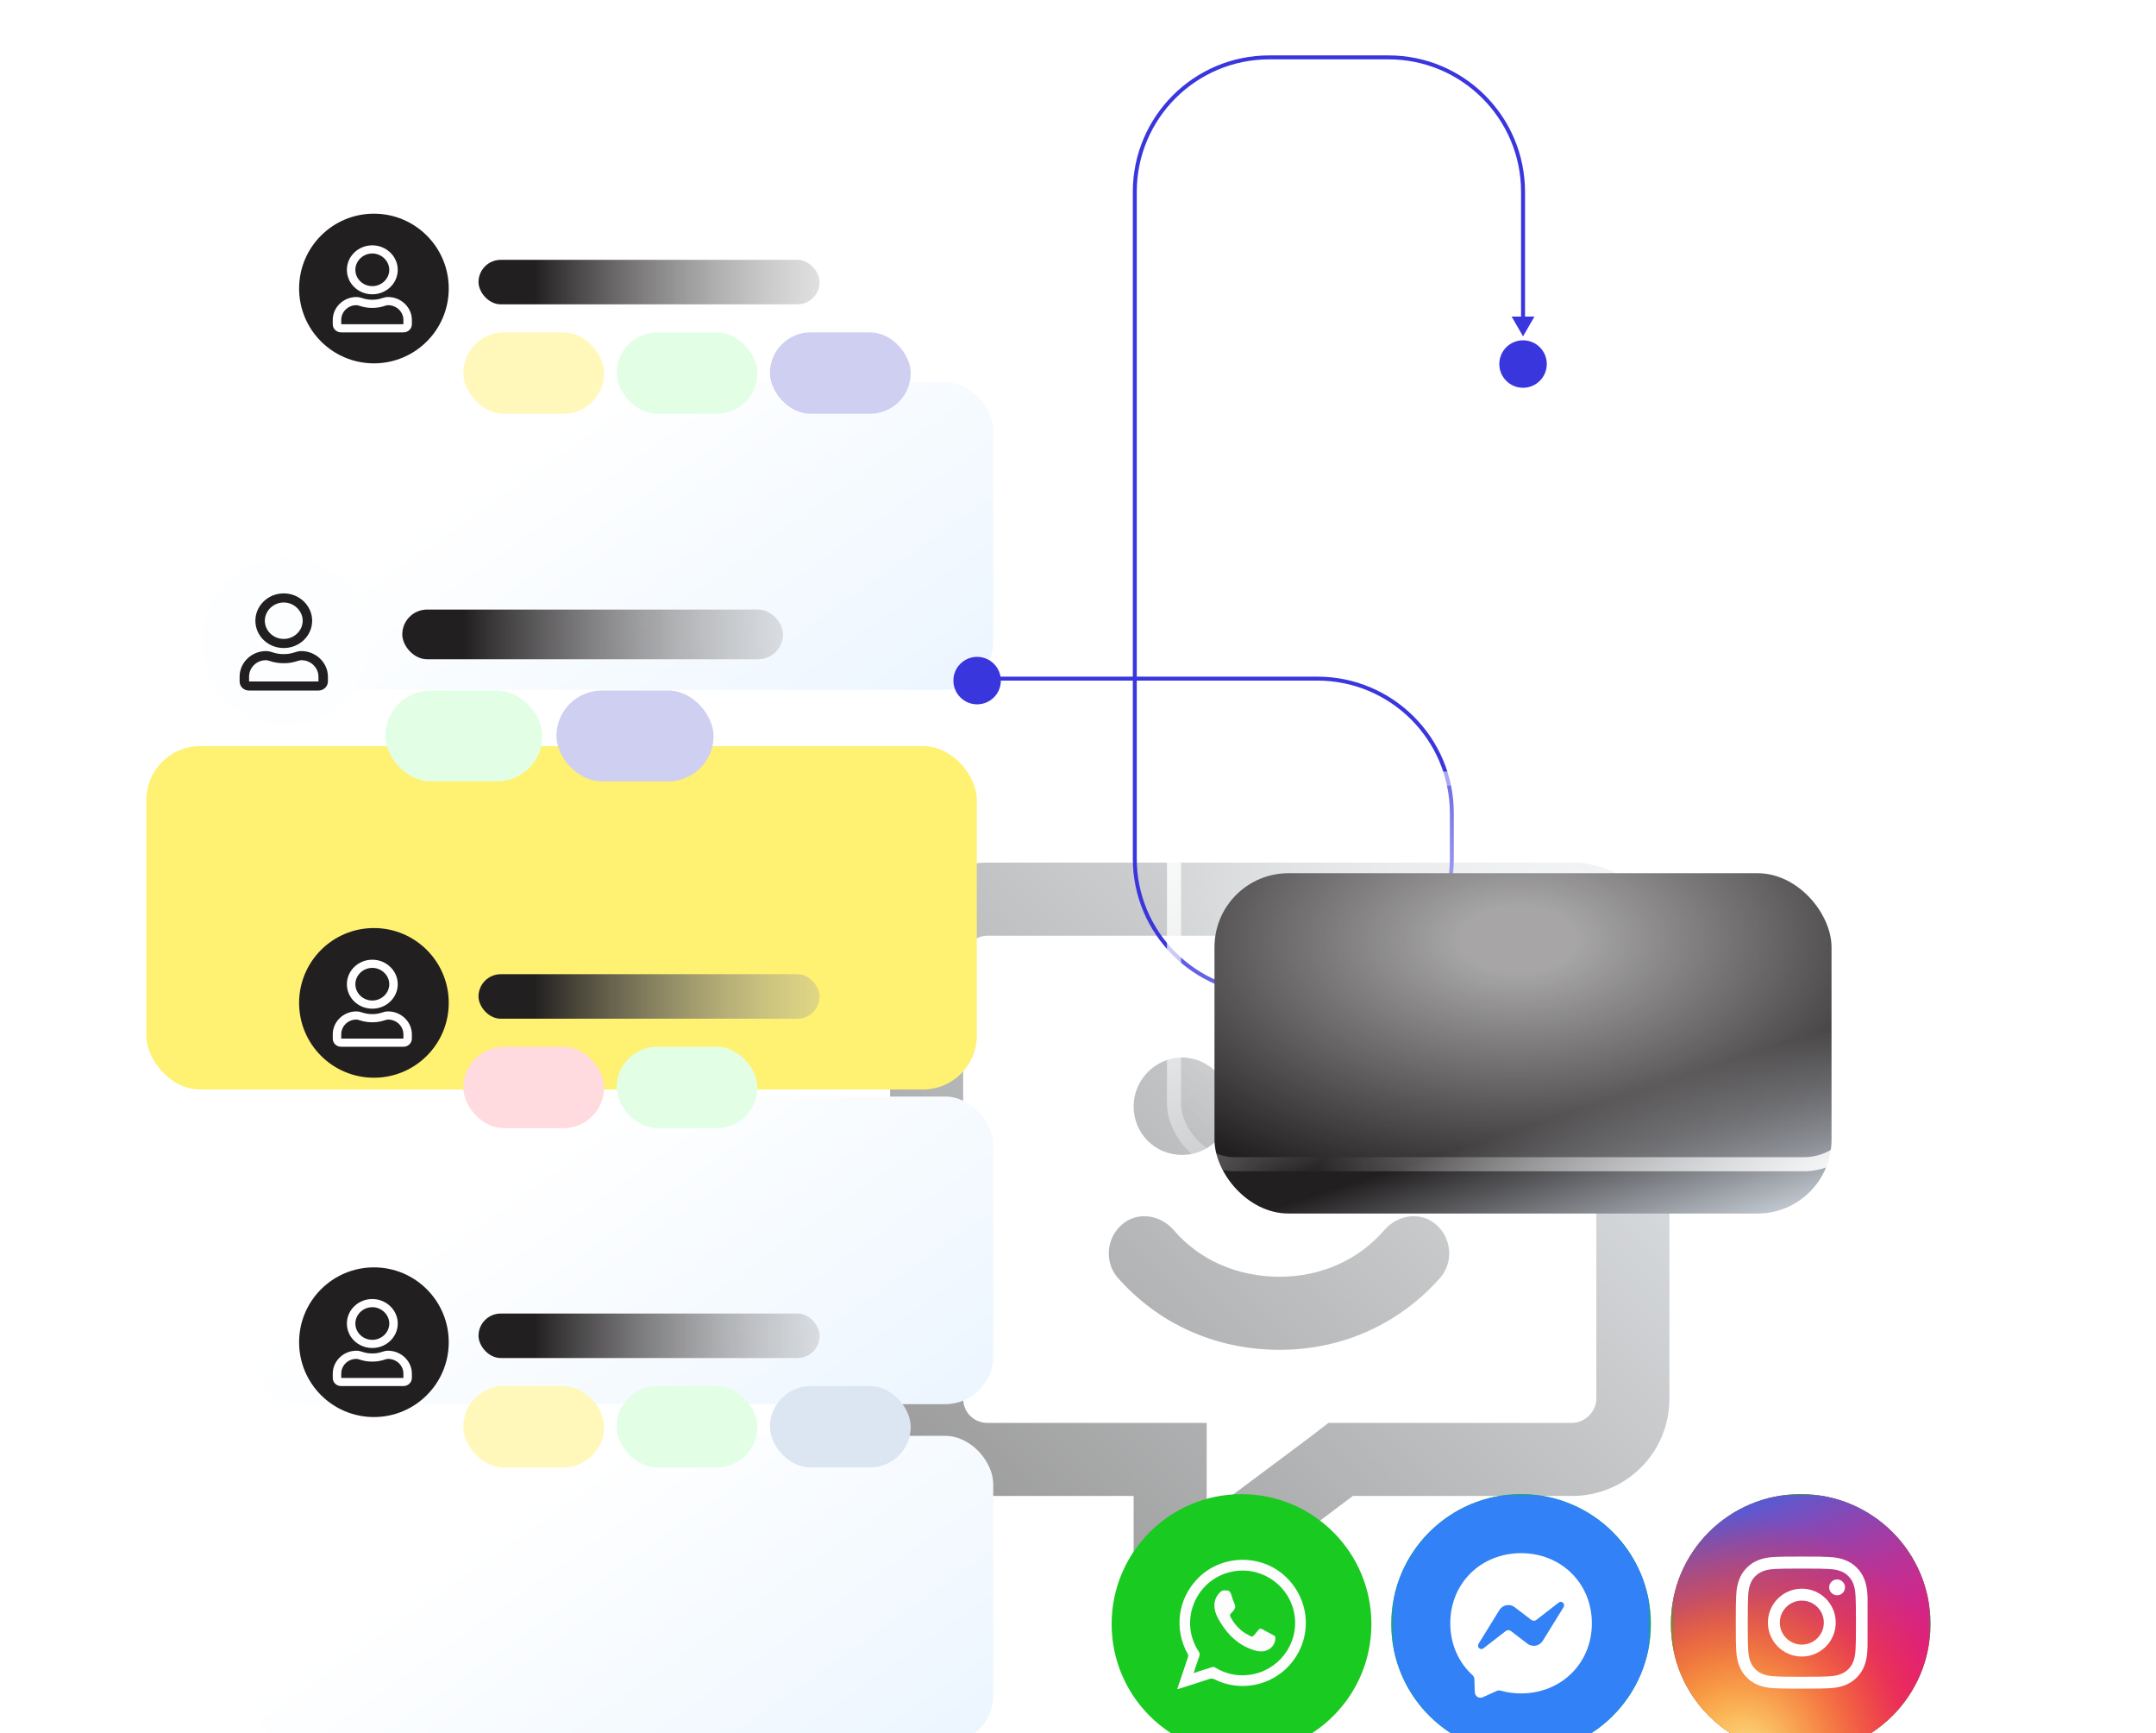<svg width="545" height="438" viewBox="0 0 545 438" fill="none" xmlns="http://www.w3.org/2000/svg">
<g opacity="0.4" filter="url(#filter0_f_1765_11485)">
<path d="M397.375 218H249.625C235.773 218 225 229.158 225 242.625V353.438C225 367.289 235.773 378.062 249.625 378.062H286.562V410.383C286.562 413.461 288.486 415 291.18 415C291.949 415 292.719 415 293.873 414.23L341.969 378.062H397.375C410.842 378.062 422 367.289 422 353.438V242.625C422 229.158 410.842 218 397.375 218ZM403.531 353.438C403.531 356.9 400.453 359.594 397.375 359.594H335.812L330.811 363.441L305.031 382.68V359.594H249.625C246.162 359.594 243.469 356.9 243.469 353.438V242.625C243.469 239.547 246.162 236.469 249.625 236.469H397.375C400.453 236.469 403.531 239.547 403.531 242.625V353.438ZM350.049 310.729C343.508 318.424 333.889 322.656 323.5 322.656C312.727 322.656 303.107 318.424 296.566 310.729C293.104 306.881 287.332 306.111 283.484 309.574C279.637 313.037 279.252 318.809 282.33 322.656C292.719 334.584 307.34 341.125 323.5 341.125C339.275 341.125 353.896 334.584 364.285 322.656C367.363 318.809 366.979 313.037 363.131 309.574C359.283 306.111 353.512 306.881 350.049 310.729ZM298.875 291.875C305.416 291.875 311.188 286.488 311.188 279.562C311.188 273.021 305.416 267.25 298.875 267.25C291.949 267.25 286.562 273.021 286.562 279.562C286.562 286.488 291.949 291.875 298.875 291.875ZM348.125 291.875C354.666 291.875 360.438 286.488 360.438 279.562C360.438 273.021 354.666 267.25 348.125 267.25C341.199 267.25 335.812 273.021 335.812 279.562C335.812 286.488 341.199 291.875 348.125 291.875Z" fill="url(#paint0_linear_1765_11485)"/>
</g>
<g filter="url(#filter1_dddd_1765_11485)">
<rect x="63" y="43" width="188.078" height="77.753" rx="12.199" fill="url(#paint1_linear_1765_11485)"/>
</g>
<rect x="117.116" y="84" width="35.591" height="20.564" rx="10.282" fill="#FFF8BA"/>
<rect x="155.87" y="84" width="35.591" height="20.564" rx="10.282" fill="#E2FFE5"/>
<rect x="194.624" y="84" width="35.591" height="20.564" rx="10.282" fill="#CFCFF1"/>
<circle cx="94.521" cy="72.913" r="18.913" fill="#221F20"/>
<rect x="120.958" y="65.665" width="86.228" height="11.247" rx="5.624" fill="url(#paint2_linear_1765_11485)"/>
<path d="M98.089 75.062C96.795 75.062 96.214 75.75 94.116 75.75C91.973 75.75 91.393 75.062 90.098 75.062C86.795 75.062 84.116 77.684 84.116 80.863V81.938C84.116 83.098 85.054 84 86.259 84H101.973C103.134 84 104.116 83.098 104.116 81.938V80.863C104.116 77.684 101.393 75.062 98.089 75.062ZM101.973 81.938H86.259V80.863C86.259 78.801 87.956 77.125 90.098 77.125C90.768 77.125 91.795 77.812 94.116 77.812C96.393 77.812 97.42 77.125 98.089 77.125C100.232 77.125 101.973 78.801 101.973 80.863V81.938ZM94.116 74.375C97.643 74.375 100.545 71.625 100.545 68.188C100.545 64.793 97.643 62 94.116 62C90.545 62 87.688 64.793 87.688 68.188C87.688 71.625 90.545 74.375 94.116 74.375ZM94.116 64.062C96.438 64.062 98.402 65.953 98.402 68.188C98.402 70.465 96.438 72.312 94.116 72.312C91.75 72.312 89.831 70.465 89.831 68.188C89.831 65.953 91.75 64.062 94.116 64.062Z" fill="white"/>
<g filter="url(#filter2_dddd_1765_11485)">
<rect x="37" y="128.753" width="209.922" height="86.783" rx="13.616" fill="#FFF171"/>
</g>
<rect x="97.401" y="174.515" width="39.724" height="22.952" rx="11.476" fill="#E2FFE5"/>
<rect x="140.656" y="174.515" width="39.724" height="22.952" rx="11.476" fill="#CFCFF1"/>
<circle cx="72.182" cy="162.14" r="21.11" fill="#FCFEFF"/>
<rect x="101.689" y="154.05" width="96.243" height="12.553" rx="6.277" fill="url(#paint3_linear_1765_11485)"/>
<path d="M76.165 164.539C74.72 164.539 74.072 165.307 71.73 165.307C69.338 165.307 68.691 164.539 67.246 164.539C63.559 164.539 60.569 167.465 60.569 171.014V172.213C60.569 173.508 61.615 174.515 62.961 174.515H80.5C81.796 174.515 82.892 173.508 82.892 172.213V171.014C82.892 167.465 79.852 164.539 76.165 164.539ZM80.5 172.213H62.961V171.014C62.961 168.712 64.854 166.841 67.246 166.841C67.993 166.841 69.139 167.609 71.73 167.609C74.272 167.609 75.418 166.841 76.165 166.841C78.557 166.841 80.5 168.712 80.5 171.014V172.213ZM71.73 163.772C75.667 163.772 78.906 160.703 78.906 156.866C78.906 153.077 75.667 149.96 71.73 149.96C67.744 149.96 64.555 153.077 64.555 156.866C64.555 160.703 67.744 163.772 71.73 163.772ZM71.73 152.262C74.321 152.262 76.514 154.372 76.514 156.866C76.514 159.408 74.321 161.47 71.73 161.47C69.089 161.47 66.947 159.408 66.947 156.866C66.947 154.372 69.089 152.262 71.73 152.262Z" fill="#221F20"/>
<g filter="url(#filter3_dddd_1765_11485)">
<rect x="63" y="223.536" width="188.078" height="77.753" rx="12.199" fill="url(#paint4_linear_1765_11485)"/>
</g>
<rect x="117.116" y="264.536" width="35.591" height="20.564" rx="10.282" fill="#FFDADE"/>
<rect x="155.87" y="264.536" width="35.591" height="20.564" rx="10.282" fill="#E2FFE5"/>
<circle cx="94.521" cy="253.449" r="18.913" fill="#221F20"/>
<rect x="120.958" y="246.201" width="86.228" height="11.247" rx="5.624" fill="url(#paint5_linear_1765_11485)"/>
<path d="M98.089 255.599C96.795 255.599 96.214 256.286 94.116 256.286C91.973 256.286 91.393 255.599 90.098 255.599C86.795 255.599 84.116 258.22 84.116 261.4V262.474C84.116 263.634 85.054 264.536 86.259 264.536H101.973C103.134 264.536 104.116 263.634 104.116 262.474V261.4C104.116 258.22 101.393 255.599 98.089 255.599ZM101.973 262.474H86.259V261.4C86.259 259.337 87.956 257.661 90.098 257.661C90.768 257.661 91.795 258.349 94.116 258.349C96.393 258.349 97.42 257.661 98.089 257.661C100.232 257.661 101.973 259.337 101.973 261.4V262.474ZM94.116 254.911C97.643 254.911 100.545 252.161 100.545 248.724C100.545 245.329 97.643 242.536 94.116 242.536C90.545 242.536 87.688 245.329 87.688 248.724C87.688 252.161 90.545 254.911 94.116 254.911ZM94.116 244.599C96.438 244.599 98.402 246.49 98.402 248.724C98.402 251.001 96.438 252.849 94.116 252.849C91.75 252.849 89.831 251.001 89.831 248.724C89.831 246.49 91.75 244.599 94.116 244.599Z" fill="white"/>
<g filter="url(#filter4_dddd_1765_11485)">
<rect x="63" y="309.289" width="188.078" height="77.753" rx="12.199" fill="url(#paint6_linear_1765_11485)"/>
</g>
<rect x="117.116" y="350.289" width="35.591" height="20.564" rx="10.282" fill="#FFF8BA"/>
<rect x="155.87" y="350.289" width="35.591" height="20.564" rx="10.282" fill="#E2FFE5"/>
<rect x="194.624" y="350.289" width="35.591" height="20.564" rx="10.282" fill="#DBE6F2"/>
<circle cx="94.521" cy="339.202" r="18.913" fill="#221F20"/>
<rect x="120.958" y="331.954" width="86.228" height="11.247" rx="5.624" fill="url(#paint7_linear_1765_11485)"/>
<path d="M98.089 341.352C96.795 341.352 96.214 342.039 94.116 342.039C91.973 342.039 91.393 341.352 90.098 341.352C86.795 341.352 84.116 343.973 84.116 347.153V348.227C84.116 349.387 85.054 350.289 86.259 350.289H101.973C103.134 350.289 104.116 349.387 104.116 348.227V347.153C104.116 343.973 101.393 341.352 98.089 341.352ZM101.973 348.227H86.259V347.153C86.259 345.09 87.956 343.414 90.098 343.414C90.768 343.414 91.795 344.102 94.116 344.102C96.393 344.102 97.42 343.414 98.089 343.414C100.232 343.414 101.973 345.09 101.973 347.153V348.227ZM94.116 340.664C97.643 340.664 100.545 337.914 100.545 334.477C100.545 331.082 97.643 328.289 94.116 328.289C90.545 328.289 87.688 331.082 87.688 334.477C87.688 337.914 90.545 340.664 94.116 340.664ZM94.116 330.352C96.438 330.352 98.402 332.242 98.402 334.477C98.402 336.754 96.438 338.602 94.116 338.602C91.75 338.602 89.831 336.754 89.831 334.477C89.831 332.242 91.75 330.352 94.116 330.352Z" fill="white"/>
<circle cx="247" cy="172" r="6" transform="rotate(-180 247 172)" fill="#3A36DE"/>
<path d="M385 85L387.887 80L382.113 80L385 85ZM320.854 251V251.5V251ZM367 217H366.5H367ZM333 251V251.5V251ZM367 205.5H366.5H367ZM333 171H251V172H333V171ZM367.5 217L367.5 205.5H366.5L366.5 217H367.5ZM320.854 251.5L333 251.5V250.5L320.854 250.5V251.5ZM286.354 48.5L286.354 217H287.354L287.354 48.5H286.354ZM385.5 80.5V48.5H384.5V80.5H385.5ZM351 14L320.854 14V15L351 15V14ZM385.5 48.5C385.5 29.446 370.054 14 351 14V15C369.501 15 384.5 29.998 384.5 48.5H385.5ZM287.354 48.5C287.354 29.998 302.353 15 320.854 15V14C301.801 14 286.354 29.446 286.354 48.5H287.354ZM320.854 250.5C302.353 250.5 287.354 235.502 287.354 217H286.354C286.354 236.054 301.801 251.5 320.854 251.5V250.5ZM366.5 217C366.5 235.502 351.501 250.5 333 250.5V251.5C352.054 251.5 367.5 236.054 367.5 217H366.5ZM333 172C351.502 172 366.5 186.998 366.5 205.5H367.5C367.5 186.446 352.054 171 333 171V172Z" fill="#3A36DE"/>
<g filter="url(#filter5_dddddd_1765_11485)">
<g filter="url(#filter6_b_1765_11485)">
<rect x="307" y="92" width="155.98" height="86" rx="18.702" fill="url(#paint8_linear_1765_11485)"/>
</g>
</g>
<rect x="324.385" y="105.29" width="121.173" height="14.072" rx="7.036" fill="url(#paint9_linear_1765_11485)"/>
<rect x="324.385" y="127.961" width="121.173" height="14.072" rx="7.036" fill="url(#paint10_linear_1765_11485)"/>
<rect x="324.385" y="151.02" width="121.173" height="14.072" rx="7.036" fill="url(#paint11_linear_1765_11485)"/>
<circle cx="385" cy="92" r="6" transform="rotate(-180 385 92)" fill="#3A36DE"/>
<g filter="url(#filter7_b_1765_11485)">
<rect x="295" y="195" width="178" height="101" rx="17" fill="url(#paint12_radial_1765_11485)" fill-opacity="0.6"/>
<rect x="296.779" y="196.779" width="174.442" height="97.442" rx="15.221" stroke="url(#paint13_linear_1765_11485)" stroke-width="3.558"/>
</g>
<g filter="url(#filter8_dddddd_1765_11485)">
<circle cx="384.5" cy="245.81" r="32.81" fill="#00C40A"/>
<mask id="mask0_1765_11485" style="mask-type:alpha" maskUnits="userSpaceOnUse" x="351" y="213" width="67" height="66">
<path fill-rule="evenodd" clip-rule="evenodd" d="M351.69 213H417.31V278.62H351.69V213Z" fill="white"/>
</mask>
<g mask="url(#mask0_1765_11485)">
<path fill-rule="evenodd" clip-rule="evenodd" d="M417.311 245.81C417.311 263.929 402.624 278.619 384.501 278.619C366.381 278.619 351.69 263.929 351.69 245.81C351.69 227.691 366.381 213 384.501 213C402.624 213 417.311 227.691 417.311 245.81Z" fill="#3281F6"/>
</g>
<path d="M384.5 227.913C374.42 227.913 366.604 235.454 366.604 245.634C366.604 250.959 368.743 255.563 372.223 258.742C372.514 259.007 372.693 259.381 372.702 259.783L372.801 263.035C372.808 263.274 372.872 263.508 372.989 263.716C373.105 263.923 373.27 264.099 373.468 264.227C373.667 264.354 373.893 264.43 374.127 264.448C374.36 264.465 374.595 264.424 374.809 264.327L378.362 262.729C378.662 262.592 379.002 262.569 379.319 262.656C380.952 263.112 382.688 263.359 384.5 263.359C394.58 263.359 402.396 255.819 402.396 245.639C402.396 235.458 394.58 227.913 384.5 227.913Z" fill="white"/>
<path d="M373.754 250.818L379.011 242.305C379.208 241.984 379.469 241.709 379.776 241.496C380.083 241.284 380.43 241.139 380.795 241.07C381.16 241.001 381.535 241.011 381.896 241.097C382.258 241.184 382.597 241.346 382.894 241.574L387.077 244.775C387.264 244.918 387.491 244.995 387.725 244.994C387.958 244.993 388.185 244.915 388.37 244.771L394.017 240.395C394.768 239.811 395.753 240.733 395.251 241.551L389.99 250.06C389.792 250.38 389.531 250.655 389.224 250.868C388.917 251.08 388.57 251.225 388.205 251.294C387.84 251.363 387.465 251.353 387.104 251.267C386.743 251.18 386.403 251.018 386.106 250.79L381.923 247.589C381.736 247.446 381.509 247.369 381.276 247.37C381.043 247.371 380.816 247.449 380.63 247.593L374.984 251.969C374.232 252.553 373.248 251.635 373.754 250.818Z" fill="#3281F6"/>
</g>
<g filter="url(#filter9_dddddd_1765_11485)">
<circle cx="455.19" cy="245.81" r="32.81" fill="#00C40A"/>
<mask id="mask1_1765_11485" style="mask-type:alpha" maskUnits="userSpaceOnUse" x="422" y="213" width="66" height="66">
<path fill-rule="evenodd" clip-rule="evenodd" d="M422.38 213H488V278.62H422.38V213Z" fill="white"/>
</mask>
<g mask="url(#mask1_1765_11485)">
<path fill-rule="evenodd" clip-rule="evenodd" d="M487.994 245.81C487.994 263.929 473.307 278.62 455.184 278.62C437.065 278.62 422.374 263.929 422.374 245.81C422.374 227.691 437.065 213 455.184 213C473.307 213 487.994 227.691 487.994 245.81Z" fill="#E11B7E"/>
<path fill-rule="evenodd" clip-rule="evenodd" d="M487.994 245.81C487.994 263.929 473.307 278.62 455.184 278.62C437.065 278.62 422.374 263.929 422.374 245.81C422.374 227.691 437.065 213 455.184 213C473.307 213 487.994 227.691 487.994 245.81Z" fill="url(#paint14_linear_1765_11485)"/>
<path fill-rule="evenodd" clip-rule="evenodd" d="M487.994 245.81C487.994 263.929 473.307 278.62 455.184 278.62C437.065 278.62 422.374 263.929 422.374 245.81C422.374 227.691 437.065 213 455.184 213C473.307 213 487.994 227.691 487.994 245.81Z" fill="url(#paint15_radial_1765_11485)"/>
<path fill-rule="evenodd" clip-rule="evenodd" d="M487.994 245.81C487.994 263.929 473.307 278.62 455.184 278.62C437.065 278.62 422.374 263.929 422.374 245.81C422.374 227.691 437.065 213 455.184 213C473.307 213 487.994 227.691 487.994 245.81Z" fill="url(#paint16_radial_1765_11485)"/>
</g>
<path d="M466.389 261.277C468.632 260.41 470.406 258.637 471.273 256.393C471.683 255.331 471.97 254.118 472.048 252.345C472.067 251.929 472.081 251.581 472.094 251.231V239.382C472.085 239.134 472.075 238.877 472.061 238.588C471.983 236.814 471.696 235.596 471.286 234.539C470.862 233.418 470.21 232.414 469.357 231.58C468.522 230.732 467.511 230.073 466.403 229.657C465.34 229.247 464.127 228.959 462.354 228.881C460.567 228.796 460 228.777 455.469 228.777C450.939 228.777 450.37 228.796 448.591 228.874C446.817 228.952 445.599 229.239 444.542 229.65C443.421 230.073 442.417 230.726 441.582 231.58C440.735 232.415 440.076 233.425 439.659 234.533C439.249 235.596 438.961 236.808 438.883 238.582C438.798 240.368 438.779 240.936 438.779 245.467C438.779 249.999 438.798 250.566 438.876 252.346C438.954 254.119 439.241 255.339 439.653 256.394C440.076 257.515 440.735 258.52 441.582 259.355C442.417 260.202 443.427 260.861 444.536 261.278C445.599 261.688 446.811 261.975 448.585 262.053C450.364 262.132 450.932 262.152 455.463 262.152C459.995 262.152 460.561 262.132 462.342 262.053C464.115 261.975 465.334 261.688 466.39 261.278L466.389 261.277ZM455.476 259.151C451.022 259.151 450.487 259.132 448.733 259.054C447.104 258.982 446.223 258.708 445.637 258.481C444.914 258.213 444.255 257.789 443.72 257.235C443.166 256.694 442.741 256.042 442.474 255.318C442.247 254.732 441.973 253.844 441.901 252.222C441.823 250.462 441.804 249.933 441.804 245.48C441.804 241.026 441.823 240.492 441.901 238.739C441.973 237.109 442.247 236.229 442.474 235.642C442.742 234.918 443.166 234.259 443.727 233.725C444.267 233.171 444.92 232.747 445.643 232.48C446.23 232.252 447.117 231.978 448.74 231.906C450.5 231.828 451.028 231.809 455.481 231.809C459.933 231.809 460.469 231.828 462.223 231.906C463.853 231.978 464.733 232.252 465.319 232.48C466.042 232.747 466.701 233.171 467.235 233.725C467.789 234.266 468.214 234.918 468.481 235.642C468.708 236.229 468.982 237.115 469.054 238.739C469.132 240.499 469.151 241.027 469.151 245.48C469.151 249.932 469.132 250.454 469.054 252.214C468.982 253.844 468.708 254.724 468.481 255.311C467.92 256.766 466.766 257.92 465.312 258.48C464.725 258.707 463.839 258.981 462.216 259.053C460.455 259.131 459.927 259.15 455.474 259.15L455.476 259.151Z" fill="white"/>
<path d="M455.47 236.892C450.736 236.892 446.896 240.733 446.896 245.466C446.896 250.2 450.736 254.04 455.47 254.04C460.203 254.04 464.042 250.2 464.042 245.466C464.042 240.733 460.202 236.892 455.47 236.892ZM455.47 251.027C452.399 251.027 449.908 248.536 449.908 245.465C449.908 242.394 452.399 239.904 455.47 239.904C458.541 239.904 461.031 242.394 461.031 245.465C461.031 248.536 458.541 251.027 455.47 251.027Z" fill="white"/>
<path d="M466.384 236.553C466.384 235.448 465.487 234.552 464.382 234.552C463.276 234.552 462.38 235.449 462.38 236.553C462.38 237.658 463.277 238.555 464.382 238.555C465.486 238.555 466.384 237.659 466.384 236.553Z" fill="white"/>
</g>
<g filter="url(#filter10_dddddd_1765_11485)">
<path fill-rule="evenodd" clip-rule="evenodd" d="M313.833 278.666C331.966 278.666 346.666 263.966 346.666 245.833C346.666 227.7 331.966 213 313.833 213C295.7 213 281 227.7 281 245.833C281 263.966 295.7 278.666 313.833 278.666Z" fill="#19CA21"/>
<path fill-rule="evenodd" clip-rule="evenodd" d="M301.723 258.214C303.355 257.692 304.866 257.218 306.372 256.721C306.678 256.619 306.907 256.652 307.179 256.821C309.817 258.438 312.687 259.055 315.755 258.673C323.105 257.762 328.31 250.959 327.253 243.675C326.192 236.376 319.366 231.345 312.053 232.477C302.578 233.944 297.734 244.77 303.002 252.745C303.296 253.193 303.326 253.543 303.149 254.024C302.659 255.376 302.221 256.744 301.723 258.214ZM297.598 262.228C298.124 260.657 298.647 259.113 299.166 257.568C299.549 256.431 299.917 255.291 300.314 254.158C300.406 253.89 300.391 253.684 300.252 253.43C296.707 247.067 297.719 239.472 302.795 234.286C308.784 228.162 318.943 228.018 325.109 233.97C331.436 240.082 331.779 249.84 325.886 256.314C321.134 261.536 313.367 262.989 307.039 259.819C306.59 259.591 306.211 259.547 305.721 259.708C303.204 260.547 300.668 261.345 298.139 262.147C297.988 262.195 297.844 262.298 297.598 262.228Z" fill="#FDFDFD"/>
<path fill-rule="evenodd" clip-rule="evenodd" d="M309.64 237.325C309.703 237.325 309.752 237.329 309.794 237.325C310.604 237.243 311.026 237.624 311.246 238.427C311.47 239.244 311.774 240.051 312.112 240.832C312.357 241.408 312.241 241.876 311.885 242.322C311.658 242.603 311.428 242.884 311.17 243.129C310.883 243.402 310.852 243.676 311.033 244.014C312.081 245.969 313.509 247.528 315.457 248.536C316.647 249.155 316.493 249.249 317.426 248.151C317.66 247.873 317.904 247.603 318.113 247.312C318.344 247.002 318.62 246.891 318.955 247.067C320.023 247.625 321.084 248.201 322.146 248.781C322.383 248.907 322.411 249.133 322.407 249.389C322.386 251.023 321.175 252.384 319.541 252.679C318.661 252.834 317.848 252.704 317.007 252.442C313.327 251.279 310.618 248.881 308.59 245.566C307.871 244.392 307.19 243.211 307.019 241.804C306.813 240.13 307.347 238.747 308.579 237.646C308.886 237.372 309.256 237.279 309.64 237.325Z" fill="#FDFDFD"/>
</g>
<defs>
<filter id="filter0_f_1765_11485" x="213" y="206" width="221" height="221" filterUnits="userSpaceOnUse" color-interpolation-filters="sRGB">
<feFlood flood-opacity="0" result="BackgroundImageFix"/>
<feBlend mode="normal" in="SourceGraphic" in2="BackgroundImageFix" result="shape"/>
<feGaussianBlur stdDeviation="6" result="effect1_foregroundBlur_1765_11485"/>
</filter>
<filter id="filter1_dddd_1765_11485" x="29.944" y="27.422" width="254.19" height="144.077" filterUnits="userSpaceOnUse" color-interpolation-filters="sRGB">
<feFlood flood-opacity="0" result="BackgroundImageFix"/>
<feColorMatrix in="SourceAlpha" type="matrix" values="0 0 0 0 0 0 0 0 0 0 0 0 0 0 0 0 0 0 127 0" result="hardAlpha"/>
<feMorphology radius="6.971" operator="erode" in="SourceAlpha" result="effect1_dropShadow_1765_11485"/>
<feOffset dy="9.898"/>
<feGaussianBlur stdDeviation="13.689"/>
<feColorMatrix type="matrix" values="0 0 0 0 0 0 0 0 0 0 0 0 0 0 0 0 0 0 0.019 0"/>
<feBlend mode="normal" in2="BackgroundImageFix" result="effect1_dropShadow_1765_11485"/>
<feColorMatrix in="SourceAlpha" type="matrix" values="0 0 0 0 0 0 0 0 0 0 0 0 0 0 0 0 0 0 127 0" result="hardAlpha"/>
<feMorphology radius="6.971" operator="erode" in="SourceAlpha" result="effect2_dropShadow_1765_11485"/>
<feOffset dy="11.831"/>
<feGaussianBlur stdDeviation="17.19"/>
<feColorMatrix type="matrix" values="0 0 0 0 0 0 0 0 0 0 0 0 0 0 0 0 0 0 0.034 0"/>
<feBlend mode="normal" in2="effect1_dropShadow_1765_11485" result="effect2_dropShadow_1765_11485"/>
<feColorMatrix in="SourceAlpha" type="matrix" values="0 0 0 0 0 0 0 0 0 0 0 0 0 0 0 0 0 0 127 0" result="hardAlpha"/>
<feMorphology radius="6.971" operator="erode" in="SourceAlpha" result="effect3_dropShadow_1765_11485"/>
<feOffset dy="14.159"/>
<feGaussianBlur stdDeviation="17.099"/>
<feColorMatrix type="matrix" values="0 0 0 0 0 0 0 0 0 0 0 0 0 0 0 0 0 0 0.05 0"/>
<feBlend mode="normal" in2="effect2_dropShadow_1765_11485" result="effect3_dropShadow_1765_11485"/>
<feColorMatrix in="SourceAlpha" type="matrix" values="0 0 0 0 0 0 0 0 0 0 0 0 0 0 0 0 0 0 127 0" result="hardAlpha"/>
<feMorphology radius="6.971" operator="erode" in="SourceAlpha" result="effect4_dropShadow_1765_11485"/>
<feOffset dy="17.691"/>
<feGaussianBlur stdDeviation="20.014"/>
<feColorMatrix type="matrix" values="0 0 0 0 0 0 0 0 0 0 0 0 0 0 0 0 0 0 0.07 0"/>
<feBlend mode="normal" in2="effect3_dropShadow_1765_11485" result="effect4_dropShadow_1765_11485"/>
<feBlend mode="normal" in="SourceGraphic" in2="effect4_dropShadow_1765_11485" result="shape"/>
</filter>
<filter id="filter2_dddd_1765_11485" x="0.105" y="111.366" width="283.712" height="160.811" filterUnits="userSpaceOnUse" color-interpolation-filters="sRGB">
<feFlood flood-opacity="0" result="BackgroundImageFix"/>
<feColorMatrix in="SourceAlpha" type="matrix" values="0 0 0 0 0 0 0 0 0 0 0 0 0 0 0 0 0 0 127 0" result="hardAlpha"/>
<feMorphology radius="7.781" operator="erode" in="SourceAlpha" result="effect1_dropShadow_1765_11485"/>
<feOffset dy="11.048"/>
<feGaussianBlur stdDeviation="15.279"/>
<feColorMatrix type="matrix" values="0 0 0 0 0 0 0 0 0 0 0 0 0 0 0 0 0 0 0.019 0"/>
<feBlend mode="normal" in2="BackgroundImageFix" result="effect1_dropShadow_1765_11485"/>
<feColorMatrix in="SourceAlpha" type="matrix" values="0 0 0 0 0 0 0 0 0 0 0 0 0 0 0 0 0 0 127 0" result="hardAlpha"/>
<feMorphology radius="7.781" operator="erode" in="SourceAlpha" result="effect2_dropShadow_1765_11485"/>
<feOffset dy="13.205"/>
<feGaussianBlur stdDeviation="19.186"/>
<feColorMatrix type="matrix" values="0 0 0 0 0 0 0 0 0 0 0 0 0 0 0 0 0 0 0.034 0"/>
<feBlend mode="normal" in2="effect1_dropShadow_1765_11485" result="effect2_dropShadow_1765_11485"/>
<feColorMatrix in="SourceAlpha" type="matrix" values="0 0 0 0 0 0 0 0 0 0 0 0 0 0 0 0 0 0 127 0" result="hardAlpha"/>
<feMorphology radius="7.781" operator="erode" in="SourceAlpha" result="effect3_dropShadow_1765_11485"/>
<feOffset dy="15.803"/>
<feGaussianBlur stdDeviation="19.085"/>
<feColorMatrix type="matrix" values="0 0 0 0 0 0 0 0 0 0 0 0 0 0 0 0 0 0 0.05 0"/>
<feBlend mode="normal" in2="effect2_dropShadow_1765_11485" result="effect3_dropShadow_1765_11485"/>
<feColorMatrix in="SourceAlpha" type="matrix" values="0 0 0 0 0 0 0 0 0 0 0 0 0 0 0 0 0 0 127 0" result="hardAlpha"/>
<feMorphology radius="7.781" operator="erode" in="SourceAlpha" result="effect4_dropShadow_1765_11485"/>
<feOffset dy="19.745"/>
<feGaussianBlur stdDeviation="22.338"/>
<feColorMatrix type="matrix" values="0 0 0 0 0 0 0 0 0 0 0 0 0 0 0 0 0 0 0.07 0"/>
<feBlend mode="normal" in2="effect3_dropShadow_1765_11485" result="effect4_dropShadow_1765_11485"/>
<feBlend mode="normal" in="SourceGraphic" in2="effect4_dropShadow_1765_11485" result="shape"/>
</filter>
<filter id="filter3_dddd_1765_11485" x="29.944" y="207.959" width="254.19" height="144.077" filterUnits="userSpaceOnUse" color-interpolation-filters="sRGB">
<feFlood flood-opacity="0" result="BackgroundImageFix"/>
<feColorMatrix in="SourceAlpha" type="matrix" values="0 0 0 0 0 0 0 0 0 0 0 0 0 0 0 0 0 0 127 0" result="hardAlpha"/>
<feMorphology radius="6.971" operator="erode" in="SourceAlpha" result="effect1_dropShadow_1765_11485"/>
<feOffset dy="9.898"/>
<feGaussianBlur stdDeviation="13.689"/>
<feColorMatrix type="matrix" values="0 0 0 0 0 0 0 0 0 0 0 0 0 0 0 0 0 0 0.019 0"/>
<feBlend mode="normal" in2="BackgroundImageFix" result="effect1_dropShadow_1765_11485"/>
<feColorMatrix in="SourceAlpha" type="matrix" values="0 0 0 0 0 0 0 0 0 0 0 0 0 0 0 0 0 0 127 0" result="hardAlpha"/>
<feMorphology radius="6.971" operator="erode" in="SourceAlpha" result="effect2_dropShadow_1765_11485"/>
<feOffset dy="11.831"/>
<feGaussianBlur stdDeviation="17.19"/>
<feColorMatrix type="matrix" values="0 0 0 0 0 0 0 0 0 0 0 0 0 0 0 0 0 0 0.034 0"/>
<feBlend mode="normal" in2="effect1_dropShadow_1765_11485" result="effect2_dropShadow_1765_11485"/>
<feColorMatrix in="SourceAlpha" type="matrix" values="0 0 0 0 0 0 0 0 0 0 0 0 0 0 0 0 0 0 127 0" result="hardAlpha"/>
<feMorphology radius="6.971" operator="erode" in="SourceAlpha" result="effect3_dropShadow_1765_11485"/>
<feOffset dy="14.159"/>
<feGaussianBlur stdDeviation="17.099"/>
<feColorMatrix type="matrix" values="0 0 0 0 0 0 0 0 0 0 0 0 0 0 0 0 0 0 0.05 0"/>
<feBlend mode="normal" in2="effect2_dropShadow_1765_11485" result="effect3_dropShadow_1765_11485"/>
<feColorMatrix in="SourceAlpha" type="matrix" values="0 0 0 0 0 0 0 0 0 0 0 0 0 0 0 0 0 0 127 0" result="hardAlpha"/>
<feMorphology radius="6.971" operator="erode" in="SourceAlpha" result="effect4_dropShadow_1765_11485"/>
<feOffset dy="17.691"/>
<feGaussianBlur stdDeviation="20.014"/>
<feColorMatrix type="matrix" values="0 0 0 0 0 0 0 0 0 0 0 0 0 0 0 0 0 0 0.07 0"/>
<feBlend mode="normal" in2="effect3_dropShadow_1765_11485" result="effect4_dropShadow_1765_11485"/>
<feBlend mode="normal" in="SourceGraphic" in2="effect4_dropShadow_1765_11485" result="shape"/>
</filter>
<filter id="filter4_dddd_1765_11485" x="29.944" y="293.712" width="254.19" height="144.077" filterUnits="userSpaceOnUse" color-interpolation-filters="sRGB">
<feFlood flood-opacity="0" result="BackgroundImageFix"/>
<feColorMatrix in="SourceAlpha" type="matrix" values="0 0 0 0 0 0 0 0 0 0 0 0 0 0 0 0 0 0 127 0" result="hardAlpha"/>
<feMorphology radius="6.971" operator="erode" in="SourceAlpha" result="effect1_dropShadow_1765_11485"/>
<feOffset dy="9.898"/>
<feGaussianBlur stdDeviation="13.689"/>
<feColorMatrix type="matrix" values="0 0 0 0 0 0 0 0 0 0 0 0 0 0 0 0 0 0 0.019 0"/>
<feBlend mode="normal" in2="BackgroundImageFix" result="effect1_dropShadow_1765_11485"/>
<feColorMatrix in="SourceAlpha" type="matrix" values="0 0 0 0 0 0 0 0 0 0 0 0 0 0 0 0 0 0 127 0" result="hardAlpha"/>
<feMorphology radius="6.971" operator="erode" in="SourceAlpha" result="effect2_dropShadow_1765_11485"/>
<feOffset dy="11.831"/>
<feGaussianBlur stdDeviation="17.19"/>
<feColorMatrix type="matrix" values="0 0 0 0 0 0 0 0 0 0 0 0 0 0 0 0 0 0 0.034 0"/>
<feBlend mode="normal" in2="effect1_dropShadow_1765_11485" result="effect2_dropShadow_1765_11485"/>
<feColorMatrix in="SourceAlpha" type="matrix" values="0 0 0 0 0 0 0 0 0 0 0 0 0 0 0 0 0 0 127 0" result="hardAlpha"/>
<feMorphology radius="6.971" operator="erode" in="SourceAlpha" result="effect3_dropShadow_1765_11485"/>
<feOffset dy="14.159"/>
<feGaussianBlur stdDeviation="17.099"/>
<feColorMatrix type="matrix" values="0 0 0 0 0 0 0 0 0 0 0 0 0 0 0 0 0 0 0.05 0"/>
<feBlend mode="normal" in2="effect2_dropShadow_1765_11485" result="effect3_dropShadow_1765_11485"/>
<feColorMatrix in="SourceAlpha" type="matrix" values="0 0 0 0 0 0 0 0 0 0 0 0 0 0 0 0 0 0 127 0" result="hardAlpha"/>
<feMorphology radius="6.971" operator="erode" in="SourceAlpha" result="effect4_dropShadow_1765_11485"/>
<feOffset dy="17.691"/>
<feGaussianBlur stdDeviation="20.014"/>
<feColorMatrix type="matrix" values="0 0 0 0 0 0 0 0 0 0 0 0 0 0 0 0 0 0 0.07 0"/>
<feBlend mode="normal" in2="effect3_dropShadow_1765_11485" result="effect4_dropShadow_1765_11485"/>
<feBlend mode="normal" in="SourceGraphic" in2="effect4_dropShadow_1765_11485" result="shape"/>
</filter>
<filter id="filter5_dddddd_1765_11485" x="262.882" y="91.285" width="244.217" height="185.981" filterUnits="userSpaceOnUse" color-interpolation-filters="sRGB">
<feFlood flood-opacity="0" result="BackgroundImageFix"/>
<feColorMatrix in="SourceAlpha" type="matrix" values="0 0 0 0 0 0 0 0 0 0 0 0 0 0 0 0 0 0 127 0" result="hardAlpha"/>
<feOffset dy="1.021"/>
<feGaussianBlur stdDeviation="0.868"/>
<feColorMatrix type="matrix" values="0 0 0 0 0 0 0 0 0 0 0 0 0 0 0 0 0 0 0.012 0"/>
<feBlend mode="normal" in2="BackgroundImageFix" result="effect1_dropShadow_1765_11485"/>
<feColorMatrix in="SourceAlpha" type="matrix" values="0 0 0 0 0 0 0 0 0 0 0 0 0 0 0 0 0 0 127 0" result="hardAlpha"/>
<feOffset dy="4.494"/>
<feGaussianBlur stdDeviation="1.797"/>
<feColorMatrix type="matrix" values="0 0 0 0 0 0 0 0 0 0 0 0 0 0 0 0 0 0 0.02 0"/>
<feBlend mode="normal" in2="effect1_dropShadow_1765_11485" result="effect2_dropShadow_1765_11485"/>
<feColorMatrix in="SourceAlpha" type="matrix" values="0 0 0 0 0 0 0 0 0 0 0 0 0 0 0 0 0 0 127 0" result="hardAlpha"/>
<feOffset dy="11.03"/>
<feGaussianBlur stdDeviation="3.585"/>
<feColorMatrix type="matrix" values="0 0 0 0 0 0 0 0 0 0 0 0 0 0 0 0 0 0 0.025 0"/>
<feBlend mode="normal" in2="effect2_dropShadow_1765_11485" result="effect3_dropShadow_1765_11485"/>
<feColorMatrix in="SourceAlpha" type="matrix" values="0 0 0 0 0 0 0 0 0 0 0 0 0 0 0 0 0 0 127 0" result="hardAlpha"/>
<feOffset dy="21.242"/>
<feGaussianBlur stdDeviation="7.026"/>
<feColorMatrix type="matrix" values="0 0 0 0 0 0 0 0 0 0 0 0 0 0 0 0 0 0 0.03 0"/>
<feBlend mode="normal" in2="effect3_dropShadow_1765_11485" result="effect4_dropShadow_1765_11485"/>
<feColorMatrix in="SourceAlpha" type="matrix" values="0 0 0 0 0 0 0 0 0 0 0 0 0 0 0 0 0 0 127 0" result="hardAlpha"/>
<feOffset dy="35.744"/>
<feGaussianBlur stdDeviation="12.919"/>
<feColorMatrix type="matrix" values="0 0 0 0 0 0 0 0 0 0 0 0 0 0 0 0 0 0 0.038 0"/>
<feBlend mode="normal" in2="effect4_dropShadow_1765_11485" result="effect5_dropShadow_1765_11485"/>
<feColorMatrix in="SourceAlpha" type="matrix" values="0 0 0 0 0 0 0 0 0 0 0 0 0 0 0 0 0 0 127 0" result="hardAlpha"/>
<feOffset dy="55.148"/>
<feGaussianBlur stdDeviation="22.059"/>
<feColorMatrix type="matrix" values="0 0 0 0 0 0 0 0 0 0 0 0 0 0 0 0 0 0 0.05 0"/>
<feBlend mode="normal" in2="effect5_dropShadow_1765_11485" result="effect6_dropShadow_1765_11485"/>
<feBlend mode="normal" in="SourceGraphic" in2="effect6_dropShadow_1765_11485" result="shape"/>
</filter>
<filter id="filter6_b_1765_11485" x="303.812" y="88.812" width="162.357" height="92.376" filterUnits="userSpaceOnUse" color-interpolation-filters="sRGB">
<feFlood flood-opacity="0" result="BackgroundImageFix"/>
<feGaussianBlur in="BackgroundImageFix" stdDeviation="1.594"/>
<feComposite in2="SourceAlpha" operator="in" result="effect1_backgroundBlur_1765_11485"/>
<feBlend mode="normal" in="SourceGraphic" in2="effect1_backgroundBlur_1765_11485" result="shape"/>
</filter>
<filter id="filter7_b_1765_11485" x="282.978" y="182.978" width="202.044" height="125.044" filterUnits="userSpaceOnUse" color-interpolation-filters="sRGB">
<feFlood flood-opacity="0" result="BackgroundImageFix"/>
<feGaussianBlur in="BackgroundImageFix" stdDeviation="6.011"/>
<feComposite in2="SourceAlpha" operator="in" result="effect1_backgroundBlur_1765_11485"/>
<feBlend mode="normal" in="SourceGraphic" in2="effect1_backgroundBlur_1765_11485" result="shape"/>
</filter>
<filter id="filter8_dddddd_1765_11485" x="295.256" y="212.086" width="178.488" height="193.511" filterUnits="userSpaceOnUse" color-interpolation-filters="sRGB">
<feFlood flood-opacity="0" result="BackgroundImageFix"/>
<feColorMatrix in="SourceAlpha" type="matrix" values="0 0 0 0 0 0 0 0 0 0 0 0 0 0 0 0 0 0 127 0" result="hardAlpha"/>
<feOffset dy="1.306"/>
<feGaussianBlur stdDeviation="1.11"/>
<feColorMatrix type="matrix" values="0 0 0 0 0 0 0 0 0 0 0 0 0 0 0 0 0 0 0.012 0"/>
<feBlend mode="normal" in2="BackgroundImageFix" result="effect1_dropShadow_1765_11485"/>
<feColorMatrix in="SourceAlpha" type="matrix" values="0 0 0 0 0 0 0 0 0 0 0 0 0 0 0 0 0 0 127 0" result="hardAlpha"/>
<feOffset dy="5.748"/>
<feGaussianBlur stdDeviation="2.299"/>
<feColorMatrix type="matrix" values="0 0 0 0 0 0 0 0 0 0 0 0 0 0 0 0 0 0 0.02 0"/>
<feBlend mode="normal" in2="effect1_dropShadow_1765_11485" result="effect2_dropShadow_1765_11485"/>
<feColorMatrix in="SourceAlpha" type="matrix" values="0 0 0 0 0 0 0 0 0 0 0 0 0 0 0 0 0 0 127 0" result="hardAlpha"/>
<feOffset dy="14.108"/>
<feGaussianBlur stdDeviation="4.585"/>
<feColorMatrix type="matrix" values="0 0 0 0 0 0 0 0 0 0 0 0 0 0 0 0 0 0 0.025 0"/>
<feBlend mode="normal" in2="effect2_dropShadow_1765_11485" result="effect3_dropShadow_1765_11485"/>
<feColorMatrix in="SourceAlpha" type="matrix" values="0 0 0 0 0 0 0 0 0 0 0 0 0 0 0 0 0 0 127 0" result="hardAlpha"/>
<feOffset dy="27.172"/>
<feGaussianBlur stdDeviation="8.988"/>
<feColorMatrix type="matrix" values="0 0 0 0 0 0 0 0 0 0 0 0 0 0 0 0 0 0 0.03 0"/>
<feBlend mode="normal" in2="effect3_dropShadow_1765_11485" result="effect4_dropShadow_1765_11485"/>
<feColorMatrix in="SourceAlpha" type="matrix" values="0 0 0 0 0 0 0 0 0 0 0 0 0 0 0 0 0 0 127 0" result="hardAlpha"/>
<feOffset dy="45.722"/>
<feGaussianBlur stdDeviation="16.525"/>
<feColorMatrix type="matrix" values="0 0 0 0 0 0 0 0 0 0 0 0 0 0 0 0 0 0 0.038 0"/>
<feBlend mode="normal" in2="effect4_dropShadow_1765_11485" result="effect5_dropShadow_1765_11485"/>
<feColorMatrix in="SourceAlpha" type="matrix" values="0 0 0 0 0 0 0 0 0 0 0 0 0 0 0 0 0 0 127 0" result="hardAlpha"/>
<feOffset dy="70.543"/>
<feGaussianBlur stdDeviation="28.217"/>
<feColorMatrix type="matrix" values="0 0 0 0 0 0 0 0 0 0 0 0 0 0 0 0 0 0 0.05 0"/>
<feBlend mode="normal" in2="effect5_dropShadow_1765_11485" result="effect6_dropShadow_1765_11485"/>
<feBlend mode="normal" in="SourceGraphic" in2="effect6_dropShadow_1765_11485" result="shape"/>
</filter>
<filter id="filter9_dddddd_1765_11485" x="365.946" y="212.086" width="178.488" height="193.511" filterUnits="userSpaceOnUse" color-interpolation-filters="sRGB">
<feFlood flood-opacity="0" result="BackgroundImageFix"/>
<feColorMatrix in="SourceAlpha" type="matrix" values="0 0 0 0 0 0 0 0 0 0 0 0 0 0 0 0 0 0 127 0" result="hardAlpha"/>
<feOffset dy="1.306"/>
<feGaussianBlur stdDeviation="1.11"/>
<feColorMatrix type="matrix" values="0 0 0 0 0 0 0 0 0 0 0 0 0 0 0 0 0 0 0.012 0"/>
<feBlend mode="normal" in2="BackgroundImageFix" result="effect1_dropShadow_1765_11485"/>
<feColorMatrix in="SourceAlpha" type="matrix" values="0 0 0 0 0 0 0 0 0 0 0 0 0 0 0 0 0 0 127 0" result="hardAlpha"/>
<feOffset dy="5.748"/>
<feGaussianBlur stdDeviation="2.299"/>
<feColorMatrix type="matrix" values="0 0 0 0 0 0 0 0 0 0 0 0 0 0 0 0 0 0 0.02 0"/>
<feBlend mode="normal" in2="effect1_dropShadow_1765_11485" result="effect2_dropShadow_1765_11485"/>
<feColorMatrix in="SourceAlpha" type="matrix" values="0 0 0 0 0 0 0 0 0 0 0 0 0 0 0 0 0 0 127 0" result="hardAlpha"/>
<feOffset dy="14.108"/>
<feGaussianBlur stdDeviation="4.585"/>
<feColorMatrix type="matrix" values="0 0 0 0 0 0 0 0 0 0 0 0 0 0 0 0 0 0 0.025 0"/>
<feBlend mode="normal" in2="effect2_dropShadow_1765_11485" result="effect3_dropShadow_1765_11485"/>
<feColorMatrix in="SourceAlpha" type="matrix" values="0 0 0 0 0 0 0 0 0 0 0 0 0 0 0 0 0 0 127 0" result="hardAlpha"/>
<feOffset dy="27.172"/>
<feGaussianBlur stdDeviation="8.988"/>
<feColorMatrix type="matrix" values="0 0 0 0 0 0 0 0 0 0 0 0 0 0 0 0 0 0 0.03 0"/>
<feBlend mode="normal" in2="effect3_dropShadow_1765_11485" result="effect4_dropShadow_1765_11485"/>
<feColorMatrix in="SourceAlpha" type="matrix" values="0 0 0 0 0 0 0 0 0 0 0 0 0 0 0 0 0 0 127 0" result="hardAlpha"/>
<feOffset dy="45.722"/>
<feGaussianBlur stdDeviation="16.525"/>
<feColorMatrix type="matrix" values="0 0 0 0 0 0 0 0 0 0 0 0 0 0 0 0 0 0 0.038 0"/>
<feBlend mode="normal" in2="effect4_dropShadow_1765_11485" result="effect5_dropShadow_1765_11485"/>
<feColorMatrix in="SourceAlpha" type="matrix" values="0 0 0 0 0 0 0 0 0 0 0 0 0 0 0 0 0 0 127 0" result="hardAlpha"/>
<feOffset dy="70.543"/>
<feGaussianBlur stdDeviation="28.217"/>
<feColorMatrix type="matrix" values="0 0 0 0 0 0 0 0 0 0 0 0 0 0 0 0 0 0 0.05 0"/>
<feBlend mode="normal" in2="effect5_dropShadow_1765_11485" result="effect6_dropShadow_1765_11485"/>
<feBlend mode="normal" in="SourceGraphic" in2="effect6_dropShadow_1765_11485" result="shape"/>
</filter>
<filter id="filter10_dddddd_1765_11485" x="224.566" y="212.086" width="178.534" height="193.557" filterUnits="userSpaceOnUse" color-interpolation-filters="sRGB">
<feFlood flood-opacity="0" result="BackgroundImageFix"/>
<feColorMatrix in="SourceAlpha" type="matrix" values="0 0 0 0 0 0 0 0 0 0 0 0 0 0 0 0 0 0 127 0" result="hardAlpha"/>
<feOffset dy="1.306"/>
<feGaussianBlur stdDeviation="1.11"/>
<feColorMatrix type="matrix" values="0 0 0 0 0 0 0 0 0 0 0 0 0 0 0 0 0 0 0.012 0"/>
<feBlend mode="normal" in2="BackgroundImageFix" result="effect1_dropShadow_1765_11485"/>
<feColorMatrix in="SourceAlpha" type="matrix" values="0 0 0 0 0 0 0 0 0 0 0 0 0 0 0 0 0 0 127 0" result="hardAlpha"/>
<feOffset dy="5.748"/>
<feGaussianBlur stdDeviation="2.299"/>
<feColorMatrix type="matrix" values="0 0 0 0 0 0 0 0 0 0 0 0 0 0 0 0 0 0 0.02 0"/>
<feBlend mode="normal" in2="effect1_dropShadow_1765_11485" result="effect2_dropShadow_1765_11485"/>
<feColorMatrix in="SourceAlpha" type="matrix" values="0 0 0 0 0 0 0 0 0 0 0 0 0 0 0 0 0 0 127 0" result="hardAlpha"/>
<feOffset dy="14.108"/>
<feGaussianBlur stdDeviation="4.585"/>
<feColorMatrix type="matrix" values="0 0 0 0 0 0 0 0 0 0 0 0 0 0 0 0 0 0 0.025 0"/>
<feBlend mode="normal" in2="effect2_dropShadow_1765_11485" result="effect3_dropShadow_1765_11485"/>
<feColorMatrix in="SourceAlpha" type="matrix" values="0 0 0 0 0 0 0 0 0 0 0 0 0 0 0 0 0 0 127 0" result="hardAlpha"/>
<feOffset dy="27.172"/>
<feGaussianBlur stdDeviation="8.988"/>
<feColorMatrix type="matrix" values="0 0 0 0 0 0 0 0 0 0 0 0 0 0 0 0 0 0 0.03 0"/>
<feBlend mode="normal" in2="effect3_dropShadow_1765_11485" result="effect4_dropShadow_1765_11485"/>
<feColorMatrix in="SourceAlpha" type="matrix" values="0 0 0 0 0 0 0 0 0 0 0 0 0 0 0 0 0 0 127 0" result="hardAlpha"/>
<feOffset dy="45.722"/>
<feGaussianBlur stdDeviation="16.525"/>
<feColorMatrix type="matrix" values="0 0 0 0 0 0 0 0 0 0 0 0 0 0 0 0 0 0 0.038 0"/>
<feBlend mode="normal" in2="effect4_dropShadow_1765_11485" result="effect5_dropShadow_1765_11485"/>
<feColorMatrix in="SourceAlpha" type="matrix" values="0 0 0 0 0 0 0 0 0 0 0 0 0 0 0 0 0 0 127 0" result="hardAlpha"/>
<feOffset dy="70.543"/>
<feGaussianBlur stdDeviation="28.217"/>
<feColorMatrix type="matrix" values="0 0 0 0 0 0 0 0 0 0 0 0 0 0 0 0 0 0 0.05 0"/>
<feBlend mode="normal" in2="effect5_dropShadow_1765_11485" result="effect6_dropShadow_1765_11485"/>
<feBlend mode="normal" in="SourceGraphic" in2="effect6_dropShadow_1765_11485" result="shape"/>
</filter>
<linearGradient id="paint0_linear_1765_11485" x1="263.14" y1="415.305" x2="472.128" y2="206.966" gradientUnits="userSpaceOnUse">
<stop/>
<stop offset="1" stop-color="#EBF5FF"/>
</linearGradient>
<linearGradient id="paint1_linear_1765_11485" x1="157.039" y1="43" x2="226.158" y2="140.753" gradientUnits="userSpaceOnUse">
<stop stop-color="white"/>
<stop offset="1" stop-color="#EBF5FF"/>
</linearGradient>
<linearGradient id="paint2_linear_1765_11485" x1="246.678" y1="74.036" x2="134.992" y2="74.036" gradientUnits="userSpaceOnUse">
<stop stop-color="#F3F3F3" stop-opacity="0"/>
<stop offset="1" stop-color="#221F20"/>
</linearGradient>
<linearGradient id="paint3_linear_1765_11485" x1="242.011" y1="163.394" x2="117.353" y2="163.394" gradientUnits="userSpaceOnUse">
<stop stop-color="#F3F3F3" stop-opacity="0"/>
<stop offset="1" stop-color="#221F20"/>
</linearGradient>
<linearGradient id="paint4_linear_1765_11485" x1="157.039" y1="223.536" x2="226.158" y2="321.29" gradientUnits="userSpaceOnUse">
<stop stop-color="white"/>
<stop offset="1" stop-color="#EBF5FF"/>
</linearGradient>
<linearGradient id="paint5_linear_1765_11485" x1="246.678" y1="254.572" x2="134.992" y2="254.572" gradientUnits="userSpaceOnUse">
<stop stop-color="#F3F3F3" stop-opacity="0"/>
<stop offset="1" stop-color="#221F20"/>
</linearGradient>
<linearGradient id="paint6_linear_1765_11485" x1="157.039" y1="309.289" x2="226.158" y2="407.042" gradientUnits="userSpaceOnUse">
<stop stop-color="white"/>
<stop offset="1" stop-color="#EBF5FF"/>
</linearGradient>
<linearGradient id="paint7_linear_1765_11485" x1="246.678" y1="340.325" x2="134.992" y2="340.325" gradientUnits="userSpaceOnUse">
<stop stop-color="#F3F3F3" stop-opacity="0"/>
<stop offset="1" stop-color="#221F20"/>
</linearGradient>
<linearGradient id="paint8_linear_1765_11485" x1="482.51" y1="203.188" x2="437.498" y2="64.167" gradientUnits="userSpaceOnUse">
<stop offset="0.161" stop-color="#ECF5FF"/>
<stop offset="0.511" stop-color="#221F20"/>
</linearGradient>
<linearGradient id="paint9_linear_1765_11485" x1="315.507" y1="108.007" x2="429.546" y2="149.365" gradientUnits="userSpaceOnUse">
<stop stop-color="white"/>
<stop offset="1" stop-color="white" stop-opacity="0"/>
</linearGradient>
<linearGradient id="paint10_linear_1765_11485" x1="315.507" y1="130.678" x2="429.546" y2="172.036" gradientUnits="userSpaceOnUse">
<stop stop-color="white"/>
<stop offset="1" stop-color="white" stop-opacity="0"/>
</linearGradient>
<linearGradient id="paint11_linear_1765_11485" x1="315.507" y1="153.736" x2="429.546" y2="195.094" gradientUnits="userSpaceOnUse">
<stop stop-color="white"/>
<stop offset="1" stop-color="white" stop-opacity="0"/>
</linearGradient>
<radialGradient id="paint12_radial_1765_11485" cx="0" cy="0" r="1" gradientUnits="userSpaceOnUse" gradientTransform="translate(383.781 237.493) rotate(89.63) scale(67.65 119.22)">
<stop offset="0.124" stop-color="white"/>
<stop offset="1" stop-color="white" stop-opacity="0"/>
</radialGradient>
<linearGradient id="paint13_linear_1765_11485" x1="299.514" y1="182.613" x2="475.043" y2="330.405" gradientUnits="userSpaceOnUse">
<stop offset="0.026" stop-color="white"/>
<stop offset="0.427" stop-color="white" stop-opacity="0"/>
<stop offset="0.917" stop-color="white"/>
</linearGradient>
<linearGradient id="paint14_linear_1765_11485" x1="429.583" y1="213" x2="451.146" y2="271.795" gradientUnits="userSpaceOnUse">
<stop offset="0.04" stop-color="#4263DF"/>
<stop offset="1" stop-color="#D53585" stop-opacity="0"/>
</linearGradient>
<radialGradient id="paint15_radial_1765_11485" cx="0" cy="0" r="1" gradientUnits="userSpaceOnUse" gradientTransform="translate(436.824 278.62) rotate(-36.118) scale(60.608 60.607)">
<stop offset="0.13" stop-color="#FFAD05"/>
<stop offset="1" stop-color="#FF3F00" stop-opacity="0"/>
</radialGradient>
<radialGradient id="paint16_radial_1765_11485" cx="0" cy="0" r="1" gradientUnits="userSpaceOnUse" gradientTransform="translate(441.118 278.62) rotate(-40.601) scale(41.061 41.061)">
<stop offset="0.01" stop-color="#FDDB86"/>
<stop offset="1" stop-color="#F06942" stop-opacity="0"/>
</radialGradient>
</defs>
</svg>
